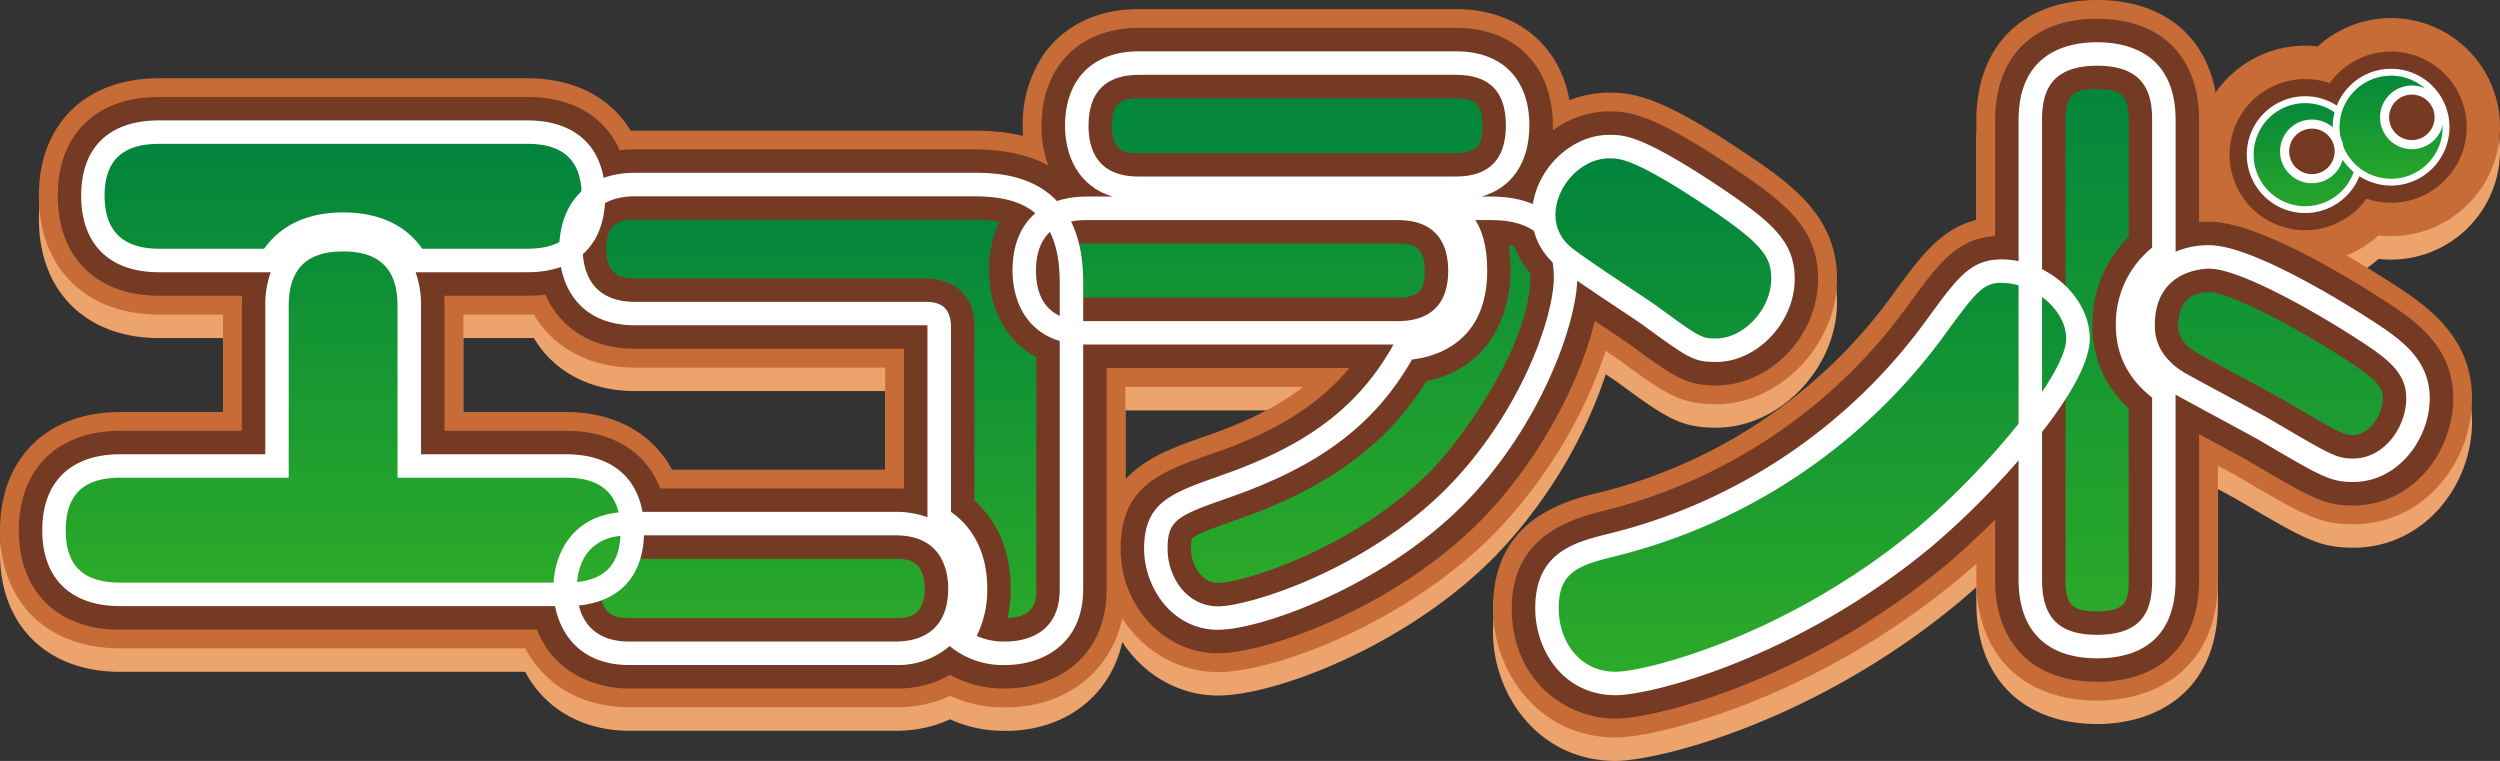 <svg xmlns="http://www.w3.org/2000/svg" xmlns:xlink="http://www.w3.org/1999/xlink" width="532.54" height="162.09" viewBox="0 0 532.54 162.09"><rect x="0" y="0" width="532.54" height="162.09" fill="#333333" stroke="none"/><defs><linearGradient id="a" x1="0.5" x2="0.5" y2="1" gradientUnits="objectBoundingBox"><stop offset="0" stop-color="#00833d"/><stop offset="1" stop-color="#2dab28"/></linearGradient><linearGradient id="b" y1="0" y2="1" xlink:href="#a"/><linearGradient id="c" y1="0" y2="1" xlink:href="#a"/><linearGradient id="e" y1="0" y2="1" xlink:href="#a"/><linearGradient id="k" x1="0.506" y1="-0.147" x2="0.506" y2="1.136" gradientUnits="objectBoundingBox"><stop offset="0" stop-color="#ffc600"/><stop offset="1" stop-color="#eb8a2f"/></linearGradient><linearGradient id="l" x1="0.506" y1="-0.148" x2="0.506" y2="1.136" xlink:href="#k"/><linearGradient id="m" x1="0.506" y1="-0.147" x2="0.506" y2="1.136" xlink:href="#a"/><linearGradient id="n" x1="0.506" y1="-0.148" x2="0.506" y2="1.136" xlink:href="#a"/></defs><path d="M190.81,116.54H134.63c-.82-12.27-11.51-12.28-14.03-12.28H87.18V70.15c0-11.88-8.01-14.09-14.09-14.09C61.49,56.06,59,63.79,59,70.15v34.11H25.59c-9.12,0-14.09,4.7-14.09,13.67,0,13.67,11.32,13.67,14.09,13.67h94.83c.42,6.25,4.05,12.55,13.63,12.55h56.76c10.63,0,13.67-7.6,13.67-13.81s-3.04-13.81-13.67-13.81Z" fill="#eca36c"/><path d="M190.81,155.66H134.05c-10.05,0-18.06-4.76-22.17-12.55H25.59C10.04,143.11,0,133.23,0,117.94S10.04,92.77,25.59,92.77H47.51V70.16c0-15.54,10.04-25.59,25.59-25.59S98.69,54.61,98.69,70.16V92.77h21.92c10.37,0,18.44,4.58,22.55,12.28h47.65c14.82,0,25.17,10.41,25.17,25.31s-10.35,25.31-25.17,25.31Zm-58.55-23.24a4.823,4.823,0,0,0,1.79.24h56.76a5.427,5.427,0,0,0,1.81-.23,5.061,5.061,0,0,0,.37-2.08,4.678,4.678,0,0,0-.4-2.08,4.962,4.962,0,0,0-1.78-.23H131.7l.19,2.8a3.857,3.857,0,0,0,.37,1.58ZM23.2,119.87a8.542,8.542,0,0,0,2.38.23h97.77l-.19-2.8a5.254,5.254,0,0,0-.21-1.29,7.642,7.642,0,0,0-2.35-.25H75.68V70.15a7.862,7.862,0,0,0-.26-2.3,7.756,7.756,0,0,0-2.32-.28,7.507,7.507,0,0,0-2.29.27,7.377,7.377,0,0,0-.3,2.32v45.61H25.59a8.363,8.363,0,0,0-2.39.28,7.347,7.347,0,0,0-.2,1.9,7.753,7.753,0,0,0,.2,1.94Z" fill="#eca36c"/><path d="M333,59.54c3.24,2.68,15.59,10.63,18.35,12.6,9.81,7.18,10.36,7.46,14.23,7.46,7.32,0,14.23-7.32,14.23-15.19,0-6.49-3.45-9.94-16.16-18.37-14.92-9.81-18.23-9.81-20.85-9.81-7.32,0-13.95,7.04-13.95,14.64a10.84,10.84,0,0,0,.17,1.94c-3.33-2.78-7.86-3.43-11.26-3.43h-9.39c2.49,1.8,5.94,4.42,5.94,13.26,0,3.73-.97,15.88-15.05,16.57-7.32,13.4-18.37,22.51-38.26,29.42-10.63,3.73-14.78,5.11-14.78,13.26,0,7.46,5.39,14.78,13.26,14.78s33.15-8.42,50.55-25.96c15.74-16.02,23.48-37.15,23.48-46.68a19.476,19.476,0,0,0-.49-4.47Z" fill="#eca36c"/><path d="M259.47,148.16c-13.65,0-24.76-11.79-24.76-26.28,0-16.23,11.28-20.19,22.2-24.01l.28-.1c16.5-5.73,25.75-12.7,31.97-24.08l3.09-5.66,6.44-.32c2.21-.11,4.12-.2,4.12-5.09a9.407,9.407,0,0,0-.41-3.36c-.18-.15-.56-.43-.76-.57L272.81,37.87H316.1l-2.13-9.06,8.37,6.94c4.72-6.58,12.29-11.02,20.46-11.02,6.22,0,12.13,1.81,27.17,11.7,10.99,7.29,21.34,14.15,21.34,27.98S379.29,91.1,365.58,91.1c-7.79,0-10.85-2.23-20.96-9.63-.49-.35-1.43-.98-2.57-1.75a93.213,93.213,0,0,1-3.94,10.01,103.937,103.937,0,0,1-19.89,29.03c-18.8,18.95-46.66,29.4-58.75,29.4Zm-1.75-26.04c.09,1.64,1.12,3.04,1.75,3.04,4.71-.06,27.14-7.2,42.38-22.56a79,79,0,0,0,12.22-16.3,25.914,25.914,0,0,1-7.73,3.42c-8.98,13.69-22.04,22.99-41.59,29.77l-.24.09c-2.48.87-5.22,1.83-6.8,2.55Zm82.63-71.43c1.69,1.4,8.44,5.89,12.07,8.31,2.53,1.69,4.54,3.02,5.61,3.79l.11.08c2.53,1.86,5.89,4.31,7.39,5.24h.04a4.532,4.532,0,0,0,2.73-3.69,3.23,3.23,0,0,0-.01-.35c-.86-1.33-4.56-4.16-11-8.44-10.86-7.14-13.83-7.84-14.14-7.9h-.36a3.82,3.82,0,0,0-2.44,2.95Z" fill="#eca36c"/><path d="M242.48,45.09h67.67c12.15,0,13.12-9.67,13.12-13.4,0-2.76-.41-13.26-13.12-13.26H242.62c-11.6,0-13.26,8.56-13.26,13.4C229.36,35.28,230.33,45.09,242.48,45.09Z" fill="#eca36c"/><path d="M310.15,56.59H242.48c-14.73,0-24.62-9.95-24.62-24.76a26.472,26.472,0,0,1,4.27-14.97c2.52-3.71,8.53-9.92,20.49-9.92h67.53c14.73,0,24.62,9.95,24.62,24.76a27,27,0,0,1-3.69,14.09c-2.46,4.04-8.46,10.81-20.93,10.81ZM241.06,33.47a6.681,6.681,0,0,0,1.41.12h67.67a6.874,6.874,0,0,0,1.42-.12,6.7,6.7,0,0,0,.2-1.78,6.4,6.4,0,0,0-.17-1.64,7.152,7.152,0,0,0-1.45-.12H242.61a6.913,6.913,0,0,0-1.56.14,6.961,6.961,0,0,0-.2,1.76,5.98,5.98,0,0,0,.21,1.64Z" fill="#eca36c"/><path d="M310.98,62.63c0-2.9-.55-13.26-13.26-13.26H231.43a15.5,15.5,0,0,0-7.05,1.47c-4.2-5.56-11.12-6.53-17.14-6.53H135.29a14.191,14.191,0,0,0-8.89,2.61v-.1c0-13.67-11.6-13.67-14.09-13.67H33.87c-11.6,0-14.09,7.46-14.09,13.53,0,13.81,11.46,13.81,14.09,13.81H57.62c3.87-6.49,10.5-7.73,15.47-7.73,6.08,0,12.02,1.8,15.47,7.73h23.75c3.99,0,7.06-.91,9.3-2.53v.02c0,6.21,2.9,13.81,13.67,13.81h61.46c2.35,0,3.31.14,3.31,2.9v40.74c2.62,1.38,7.73,5.52,7.73,14.92a18.779,18.779,0,0,1-3.18,10.91,15.417,15.417,0,0,0,9.53,2.9c6.63,0,14.09-3.31,14.09-13.67V75.65a19.063,19.063,0,0,0,3.05.24h66.57c12.02,0,13.12-9.67,13.12-13.26Z" fill="#eca36c"/><path d="M214.15,155.66a26.666,26.666,0,0,1-16.62-5.34l-8.69-6.8,6.44-8.96a7.1,7.1,0,0,0,1.02-4.2c0-3.62-1.34-4.59-1.61-4.75l-6.14-3.23.02-6.93V83.31H135.3c-9.73,0-17.39-4.25-21.6-11.33-.45.02-.91.03-1.37.03H81.96l-3.33-5.72c-.38-.65-1.17-2.01-5.53-2.01s-5.18,1.43-5.59,2.12l-3.34,5.61H33.88c-15.54,0-25.59-9.94-25.59-25.31S18.33,21.67,33.88,21.67h78.44c10.05,0,17.8,4.13,22.02,11.18.31,0,.63-.01.95-.01h71.95c3.47,0,12.47,0,20.24,5.3a31.585,31.585,0,0,1,3.94-.24h66.29c14.81,0,24.76,9.95,24.76,24.76,0,12.32-7.61,24.76-24.62,24.76H239.73v43.1c0,14.82-10.52,25.17-25.59,25.17Zm-2.59-45.74a26.494,26.494,0,0,1,5.17,7.64V62.13l2.07.34-3.6-4.69c-.98-1.3-3.66-1.96-7.96-1.96H135.29a4.735,4.735,0,0,0-1.95.27l-.22.17v1.86a5.3,5.3,0,0,0,.33,1.96,6,6,0,0,0,1.84.22h61.46c10.92,0,14.81,7.44,14.81,14.4v35.23Zm13.28-46.48,5.25.86a7.159,7.159,0,0,0,1.2.09h66.57a6.491,6.491,0,0,0,1.4-.12,5.842,5.842,0,0,0,.22-1.64,5.738,5.738,0,0,0-.19-1.62,6.952,6.952,0,0,0-1.57-.14H231.43a4.868,4.868,0,0,0-1.87.24l-4.72,2.33ZM94.05,48.98h18.27a6.714,6.714,0,0,0,2.58-.36V46.59a6.032,6.032,0,0,0-.2-1.68,7.267,7.267,0,0,0-2.38-.27H88a25.853,25.853,0,0,1,6.05,4.35Zm-62.53-.25a7.551,7.551,0,0,0,2.36.25H52.19a26.417,26.417,0,0,1,6.06-4.35H33.88a8.108,8.108,0,0,0-2.39.27,6.7,6.7,0,0,0-.19,1.76,7.184,7.184,0,0,0,.23,2.06ZM137.9,47.39v0Zm-22.97-1.1v0Z" fill="#eca36c"/><path d="M503.21,74.92c-8.84-5.66-25.27-15.19-32.59-15.19-11.6,0-14.09,9.94-14.09,14.5,0,1.8,0,7.87,7.73,12.43,2.49,1.38,15.05,8.15,17.82,9.67,13.4,7.87,14.92,8.84,19.2,8.84,8.01,0,13.81-7.87,13.81-15.33,0-7.04-5.25-10.63-11.88-14.92Z" fill="#eca36c"/><path d="M501.28,116.66c-7.29,0-10.48-1.88-23.92-9.77l-.96-.57c-1.33-.73-4.45-2.42-7.72-4.18-4.19-2.27-8.63-4.67-10-5.43l-.25-.14c-5-2.95-13.4-9.77-13.4-22.34a28.325,28.325,0,0,1,4.67-15.41c4.63-6.83,12.06-10.59,20.91-10.59,8.13,0,21.18,5.72,38.8,17.01l.03.02c6.83,4.41,17.14,11.07,17.14,24.58s-10.17,26.83-25.31,26.83Zm-.44-23.01h.44c.73,0,2.31-1.92,2.31-3.83a1.853,1.853,0,0,0-.01-.23c-.54-1.11-4.61-3.74-6.59-5.02-13.73-8.8-23.7-13.09-26.46-13.36-1.08,0-2.49.08-2.49,3,0,.6,0,1.28,1.96,2.46,1.49.82,5.67,3.08,9.63,5.23,3.45,1.87,6.74,3.65,8,4.34l1.39.81c5.84,3.44,10.48,6.16,11.82,6.59Z" fill="#eca36c"/><path d="M453.22,74.37c0-5.8,2.49-11.88,7.73-15.33V30.59c0-3.18,0-14.09-14.22-14.09S432.5,27.41,432.5,30.59V64a16.45,16.45,0,0,0-6.16-1.25c-5.39,0-7.6,3.18-13.95,11.88a120.662,120.662,0,0,1-68.78,46.4c-7.32,1.8-14.09,3.45-14.09,13.53,0,7.87,5.11,16.02,14.64,16.02,5.8,0,36.74-6.91,66.02-31.35A173.681,173.681,0,0,0,432.5,96.11V128.5c0,6.35,2.07,14.22,14.23,14.22,14.22,0,14.22-10.77,14.22-14.22V88.45c-7.18-5.11-7.73-11.05-7.73-14.09Z" fill="#eca36c"/><path d="M344.17,162.09c-16.36,0-26.14-13.99-26.14-27.52,0-19.1,15.43-22.88,22.84-24.7a109.553,109.553,0,0,0,62.24-42.02l.37-.51c5.62-7.69,9.95-13.63,17.52-15.48V30.59C421,14.81,430.86,5,446.73,5s25.72,9.8,25.72,25.59V65.24l-5.18,3.41c-1.88,1.24-2.55,3.77-2.55,5.72,0,1.12,0,2.65,2.9,4.72l4.83,3.44v45.98c0,18.97-13.29,25.72-25.72,25.72-15.87,0-25.73-9.86-25.73-25.72v-3.45q-1.725,1.545-3.39,2.96c-31.15,26-64.73,34.07-73.44,34.07Zm-3.1-28.35c-.02.2-.04.48-.04.83,0,.46.09,4.52,3.14,4.52,3.9-.17,31.69-6.17,58.64-28.68a160.07,160.07,0,0,0,20.66-21.42l9.71-12.3-5.02-2.04a6.025,6.025,0,0,0-1.08-.33c-1.18,1.3-3.21,4.07-5.03,6.57l-.37.51a132.539,132.539,0,0,1-75.34,50.79,39.936,39.936,0,0,0-5.27,1.53Zm103.19-2.77a8.838,8.838,0,0,0,2.47.27,8.963,8.963,0,0,0,2.55-.29,11.991,11.991,0,0,0,.18-2.44V93.67a28.16,28.16,0,0,1-5.45-8.08v42.92a8.952,8.952,0,0,0,.26,2.46ZM444.18,28.3a10.858,10.858,0,0,0-.18,2.29V62.51a29.051,29.051,0,0,1,5.45-8.66V30.59a10.858,10.858,0,0,0-.18-2.29,8.416,8.416,0,0,0-2.54-.29,8.718,8.718,0,0,0-2.54.29Z" fill="#eca36c"/><path d="M509.34,20.38a11.706,11.706,0,0,0-11.19,8.27,11.7,11.7,0,1,0,4.09,12.74,11.706,11.706,0,1,0,7.1-21.01Z" fill="#eca36c"/><path d="M491.04,61.15a23.21,23.21,0,0,1,0-46.42,23.629,23.629,0,0,1,2.67.15A23.223,23.223,0,1,1,509.33,55.3a23.629,23.629,0,0,1-2.67-.15,23.137,23.137,0,0,1-15.62,6Zm0-23.41a.211.211,0,0,0-.21.21.205.205,0,0,0,.21.21.219.219,0,0,0,.2-.14l.04-.13-.13-.1c-.06-.05-.09-.05-.11-.05Zm18.06-5.58.13.1c.06.05.09.05.11.05a.211.211,0,0,0,.21-.21.205.205,0,0,0-.21-.21.219.219,0,0,0-.2.14l-.04.13Z" fill="#eca36c"/><path d="M190.81,111.54H134.63c-.82-12.27-11.51-12.28-14.03-12.28H87.18V65.15c0-11.88-8.01-14.09-14.09-14.09C61.49,51.06,59,58.79,59,65.15V99.26H25.59c-9.12,0-14.09,4.7-14.09,13.67,0,13.67,11.32,13.67,14.09,13.67h94.83c.42,6.25,4.05,12.55,13.63,12.55h56.76c10.63,0,13.67-7.6,13.67-13.81s-3.04-13.81-13.67-13.81Z" fill="#c76c36"/><path d="M190.81,150.66H134.05c-10.05,0-18.06-4.76-22.17-12.55H25.59C10.05,138.11,0,128.23,0,112.94S10.04,87.77,25.59,87.77H47.51V65.16c0-15.54,10.04-25.59,25.59-25.59S98.69,49.61,98.69,65.16V87.77h21.92c10.37,0,18.44,4.58,22.55,12.28h47.65c14.82,0,25.17,10.41,25.17,25.31s-10.35,25.31-25.17,25.31Zm-58.55-23.24a4.824,4.824,0,0,0,1.79.24h56.76a5.427,5.427,0,0,0,1.81-.23,5.061,5.061,0,0,0,.37-2.08,4.678,4.678,0,0,0-.4-2.08,4.962,4.962,0,0,0-1.78-.23H131.7l.19,2.8a3.857,3.857,0,0,0,.37,1.58ZM23.2,114.88a8.542,8.542,0,0,0,2.38.23h97.77l-.19-2.8a5.254,5.254,0,0,0-.21-1.29,7.642,7.642,0,0,0-2.35-.25H75.68V65.16a7.862,7.862,0,0,0-.26-2.3,7.756,7.756,0,0,0-2.32-.28,7.507,7.507,0,0,0-2.29.27,7.377,7.377,0,0,0-.3,2.32v45.61H25.59a8.363,8.363,0,0,0-2.39.28,7.347,7.347,0,0,0-.2,1.9,7.753,7.753,0,0,0,.2,1.94Z" fill="#c76c36"/><path d="M333,54.54c3.24,2.68,15.59,10.63,18.35,12.6,9.81,7.18,10.36,7.46,14.23,7.46,7.32,0,14.23-7.32,14.23-15.19,0-6.49-3.45-9.94-16.16-18.37-14.92-9.81-18.23-9.81-20.85-9.81-7.32,0-13.95,7.04-13.95,14.64a10.84,10.84,0,0,0,.17,1.94c-3.33-2.78-7.86-3.43-11.26-3.43h-9.39c2.49,1.8,5.94,4.42,5.94,13.26,0,3.73-.97,15.88-15.05,16.57-7.32,13.4-18.37,22.51-38.26,29.42-10.63,3.73-14.78,5.11-14.78,13.26,0,7.46,5.39,14.78,13.26,14.78s33.15-8.42,50.55-25.96c15.74-16.02,23.48-37.15,23.48-46.68a19.476,19.476,0,0,0-.49-4.47Z" fill="#c76c36"/><path d="M259.47,143.16c-13.65,0-24.76-11.79-24.76-26.28,0-16.23,11.28-20.19,22.2-24.01l.28-.1c16.5-5.73,25.75-12.7,31.97-24.08l3.09-5.66,6.44-.32c2.21-.11,4.12-.2,4.12-5.09a9.407,9.407,0,0,0-.41-3.36c-.18-.15-.56-.43-.76-.57L272.81,32.87h43.28l-2.14-9.07,8.39,6.95c4.72-6.58,12.29-11.02,20.46-11.02,6.22,0,12.13,1.81,27.17,11.7,10.99,7.29,21.34,14.15,21.34,27.98S379.29,86.1,365.58,86.1c-7.79,0-10.85-2.23-20.96-9.63-.49-.35-1.43-.98-2.57-1.75a93.213,93.213,0,0,1-3.94,10.01,103.938,103.938,0,0,1-19.89,29.03c-18.8,18.95-46.66,29.4-58.75,29.4Zm-1.75-26.04c.09,1.64,1.12,3.04,1.75,3.04,4.71-.06,27.14-7.2,42.38-22.56a79,79,0,0,0,12.22-16.3,25.914,25.914,0,0,1-7.73,3.42c-8.98,13.69-22.04,22.99-41.59,29.77l-.24.09c-2.48.87-5.22,1.83-6.8,2.55Zm82.63-71.43c1.69,1.4,8.44,5.89,12.06,8.3,2.54,1.69,4.54,3.02,5.62,3.79l.11.08c2.53,1.86,5.89,4.31,7.39,5.24h.04a4.532,4.532,0,0,0,2.73-3.69,3.23,3.23,0,0,0-.01-.35c-.86-1.33-4.56-4.16-11-8.44-10.86-7.14-13.83-7.84-14.14-7.9h-.36a3.82,3.82,0,0,0-2.44,2.95Z" fill="#c76c36"/><path d="M242.48,40.09h67.67c12.15,0,13.12-9.67,13.12-13.4,0-2.76-.41-13.26-13.12-13.26H242.62c-11.6,0-13.26,8.56-13.26,13.4C229.36,30.28,230.33,40.09,242.48,40.09Z" fill="#c76c36"/><path d="M310.15,51.59H242.48c-14.73,0-24.62-9.95-24.62-24.76a26.472,26.472,0,0,1,4.27-14.97c2.52-3.71,8.53-9.92,20.49-9.92h67.53c14.73,0,24.62,9.95,24.62,24.76a27,27,0,0,1-3.69,14.09c-2.46,4.04-8.46,10.81-20.93,10.81ZM241.06,28.47a6.681,6.681,0,0,0,1.41.12h67.67a6.873,6.873,0,0,0,1.42-.12,6.7,6.7,0,0,0,.2-1.78,6.4,6.4,0,0,0-.17-1.64,7.152,7.152,0,0,0-1.45-.12H242.61a6.913,6.913,0,0,0-1.56.14,6.961,6.961,0,0,0-.2,1.76,5.98,5.98,0,0,0,.21,1.64Z" fill="#c76c36"/><path d="M310.98,57.63c0-2.9-.55-13.26-13.26-13.26H231.43a15.5,15.5,0,0,0-7.05,1.47c-4.2-5.56-11.12-6.53-17.14-6.53H135.29a14.191,14.191,0,0,0-8.89,2.61v-.1c0-13.67-11.6-13.67-14.09-13.67H33.87c-11.6,0-14.09,7.46-14.09,13.53,0,13.81,11.46,13.81,14.09,13.81H57.62c3.87-6.49,10.5-7.73,15.47-7.73,6.08,0,12.02,1.8,15.47,7.73h23.75c3.99,0,7.06-.91,9.3-2.53v.02c0,6.21,2.9,13.81,13.67,13.81h61.46c2.35,0,3.31.14,3.31,2.9v40.74c2.62,1.38,7.73,5.52,7.73,14.92a18.779,18.779,0,0,1-3.18,10.91,15.417,15.417,0,0,0,9.53,2.9c6.63,0,14.09-3.31,14.09-13.67V70.65a19.063,19.063,0,0,0,3.05.24h66.57c12.02,0,13.12-9.67,13.12-13.26Z" fill="#c76c36"/><path d="M214.15,150.66a26.666,26.666,0,0,1-16.62-5.34l-8.69-6.8,6.44-8.96a7.115,7.115,0,0,0,1.01-4.2c0-3.62-1.34-4.59-1.61-4.75l-6.14-3.23.02-6.93V78.31H135.29c-9.73,0-17.39-4.25-21.6-11.33-.45.02-.91.03-1.37.03H81.95l-3.33-5.72c-.38-.65-1.17-2.01-5.53-2.01s-5.18,1.43-5.59,2.12l-3.34,5.61H33.87c-15.54,0-25.59-9.94-25.59-25.31S18.32,16.67,33.87,16.67h78.45c10.05,0,17.8,4.13,22.02,11.18.31,0,.63-.01.95-.01h71.95c3.47,0,12.47,0,20.24,5.3a31.585,31.585,0,0,1,3.94-.24h66.29c14.81,0,24.76,9.95,24.76,24.76,0,12.32-7.61,24.76-24.62,24.76H239.73v43.1c0,14.82-10.52,25.17-25.59,25.17Zm-2.59-45.74a26.494,26.494,0,0,1,5.17,7.64V57.13l2.08.34-3.61-4.69c-.98-1.3-3.66-1.96-7.96-1.96H135.29a4.735,4.735,0,0,0-1.95.27l-.22.17v1.86a5.3,5.3,0,0,0,.33,1.96,6,6,0,0,0,1.84.22h61.46c10.92,0,14.81,7.44,14.81,14.4v35.23Zm13.27-46.48,5.26.86a7.244,7.244,0,0,0,1.2.09h66.57a6.492,6.492,0,0,0,1.4-.12,5.842,5.842,0,0,0,.22-1.64,5.738,5.738,0,0,0-.19-1.62,6.952,6.952,0,0,0-1.57-.14H231.43a4.868,4.868,0,0,0-1.87.24l-4.72,2.33ZM94.04,43.98h18.27a6.819,6.819,0,0,0,2.56-.35l.03-1.98a6.263,6.263,0,0,0-.21-1.74,7.267,7.267,0,0,0-2.38-.27H87.99a25.853,25.853,0,0,1,6.05,4.35Zm-62.53-.25a7.551,7.551,0,0,0,2.36.25H52.18a26.417,26.417,0,0,1,6.06-4.35H33.86a8.108,8.108,0,0,0-2.39.27,6.7,6.7,0,0,0-.19,1.76,7.184,7.184,0,0,0,.23,2.06Zm106.38-1.37v0Zm-22.98-1.02v0Zm-.29-1.62Z" fill="#c76c36"/><path d="M503.21,69.92c-8.84-5.66-25.27-15.19-32.59-15.19-11.6,0-14.09,9.94-14.09,14.5,0,1.8,0,7.87,7.73,12.43,2.49,1.38,15.05,8.15,17.82,9.67,13.4,7.87,14.92,8.84,19.2,8.84,8.01,0,13.81-7.87,13.81-15.33,0-7.04-5.25-10.63-11.88-14.92Z" fill="#c76c36"/><path d="M501.28,111.66c-7.29,0-10.48-1.88-23.92-9.77l-.96-.56c-1.33-.73-4.45-2.42-7.72-4.18-4.19-2.27-8.63-4.67-10-5.43l-.25-.14c-5-2.95-13.4-9.77-13.4-22.34a28.325,28.325,0,0,1,4.67-15.41c4.63-6.83,12.06-10.59,20.91-10.59,8.13,0,21.18,5.72,38.8,17.01l.03.02c6.83,4.41,17.14,11.07,17.14,24.58s-10.17,26.83-25.31,26.83Zm-.44-23.01h.44c.73,0,2.31-1.92,2.31-3.83a1.853,1.853,0,0,0-.01-.23c-.54-1.11-4.61-3.74-6.59-5.02-13.73-8.8-23.7-13.09-26.46-13.36-1.08,0-2.49.08-2.49,3,0,.6,0,1.28,1.96,2.46,1.49.82,5.67,3.08,9.63,5.23,3.45,1.87,6.74,3.65,8,4.34l1.39.81c5.84,3.44,10.48,6.16,11.82,6.59Z" fill="#c76c36"/><path d="M453.22,69.37c0-5.8,2.49-11.88,7.73-15.33V25.59c0-3.18,0-14.09-14.22-14.09S432.5,22.41,432.5,25.59V59a16.45,16.45,0,0,0-6.16-1.25c-5.39,0-7.6,3.18-13.95,11.88a120.662,120.662,0,0,1-68.78,46.4c-7.32,1.8-14.09,3.45-14.09,13.53,0,7.87,5.11,16.02,14.64,16.02,5.8,0,36.74-6.91,66.02-31.35A173.681,173.681,0,0,0,432.5,91.11V123.5c0,6.35,2.07,14.22,14.23,14.22,14.22,0,14.22-10.77,14.22-14.22V83.45c-7.18-5.11-7.73-11.05-7.73-14.09Z" fill="#c76c36"/><path d="M344.17,157.09c-16.36,0-26.14-13.99-26.14-27.52,0-19.1,15.43-22.88,22.84-24.7a109.553,109.553,0,0,0,62.24-42.02l.37-.51c5.62-7.69,9.95-13.63,17.52-15.48V25.59C421,9.81,430.86,0,446.73,0s25.72,9.8,25.72,25.59V60.24l-5.18,3.41c-1.88,1.24-2.55,3.77-2.55,5.72,0,1.12,0,2.65,2.9,4.72l4.83,3.44v45.98c0,18.97-13.29,25.72-25.72,25.72-15.87,0-25.73-9.86-25.73-25.72v-3.45q-1.725,1.545-3.39,2.96c-31.15,26-64.73,34.07-73.44,34.07Zm-3.1-28.35c-.02.2-.04.48-.04.83,0,.46.09,4.52,3.14,4.52,3.9-.17,31.69-6.17,58.64-28.68a160.07,160.07,0,0,0,20.66-21.42l9.71-12.3-5.02-2.04a5.257,5.257,0,0,0-1.08-.32c-1.18,1.3-3.21,4.07-5.03,6.57l-.37.51a132.6,132.6,0,0,1-75.34,50.8,39.936,39.936,0,0,0-5.27,1.53Zm103.19-2.77a8.839,8.839,0,0,0,2.47.27,8.963,8.963,0,0,0,2.55-.29,11.991,11.991,0,0,0,.18-2.44V88.67a28.16,28.16,0,0,1-5.45-8.08v42.92a8.952,8.952,0,0,0,.26,2.46ZM444.18,23.3a10.858,10.858,0,0,0-.18,2.29V57.51a29.051,29.051,0,0,1,5.45-8.66V25.59a10.858,10.858,0,0,0-.18-2.29,8.416,8.416,0,0,0-2.54-.29,8.718,8.718,0,0,0-2.54.29Z" fill="#c76c36"/><path d="M509.34,15.38a11.706,11.706,0,0,0-11.19,8.27,11.7,11.7,0,1,0,4.09,12.74,11.706,11.706,0,1,0,7.1-21.01Z" fill="#c76c36"/><path d="M491.04,56.15a23.21,23.21,0,0,1,0-46.42,23.629,23.629,0,0,1,2.67.15A23.223,23.223,0,1,1,509.33,50.3a23.629,23.629,0,0,1-2.67-.15,23.137,23.137,0,0,1-15.62,6Zm0-23.41a.211.211,0,0,0-.21.21.205.205,0,0,0,.21.21.219.219,0,0,0,.2-.14l.04-.13-.13-.1c-.06-.05-.08-.05-.11-.05Zm18.05-5.58.13.1c.06.05.09.05.11.05a.211.211,0,0,0,.21-.21.205.205,0,0,0-.21-.21.219.219,0,0,0-.2.14l-.04.13Z" fill="#c76c36"/><path d="M59.01,65.15c0-6.35,2.49-14.09,14.09-14.09,6.08,0,14.09,2.21,14.09,14.09V99.26h33.42c2.62,0,14.09,0,14.09,13.81,0,8.01-4,13.53-14.09,13.53H25.59c-2.76,0-14.09,0-14.09-13.67,0-8.98,4.97-13.67,14.09-13.67H59.01ZM33.87,55.48c-2.62,0-14.09,0-14.09-13.81,0-6.08,2.49-13.53,14.09-13.53h78.45c2.49,0,14.09,0,14.09,13.67,0,8.29-4.28,13.67-14.09,13.67H88.57c-3.45-5.94-9.39-7.73-15.47-7.73-4.97,0-11.6,1.24-15.47,7.73H33.88Z" fill="url(#a)"/><path d="M120.6,134.11H25.59a24.273,24.273,0,0,1-11.63-2.6c-3.72-2-9.95-7.07-9.95-18.57,0-13.06,8.27-21.17,21.59-21.17H51.52V65.16c0-.74.03-1.46.08-2.17H33.89c-13.32,0-21.59-8.17-21.59-21.31s8.27-21.03,21.59-21.03h78.43c13.32,0,21.59,8.11,21.59,21.17s-8.27,21.17-21.59,21.17H94.61c.05.71.08,1.43.08,2.17V91.77h25.92c13.32,0,21.59,8.17,21.59,21.31s-8.27,21.03-21.59,21.03ZM25.59,106.76c-5.6,0-6.59,1.99-6.59,6.17,0,4.79,1.48,6.17,6.59,6.17H120.6c4.55,0,6.59-.87,6.59-6.03,0-4.84-1.54-6.31-6.59-6.31H79.68V65.15c0-5.05-1.54-6.59-6.59-6.59-4.46,0-6.59.99-6.59,6.59v41.61ZM92.35,47.98h19.97c4.46,0,6.59-.92,6.59-6.17,0-4.09-1.02-6.17-6.59-6.17H33.87c-5.05,0-6.59,1.41-6.59,6.03s1.54,6.31,6.59,6.31h20c3.65-4.06,9.6-7.73,19.22-7.73S88.73,43.92,92.35,47.98Z" fill="#753a23"/><path d="M190.81,111.54c10.63,0,13.67,7.73,13.67,13.81s-3.04,13.81-13.67,13.81H134.05c-10.22,0-13.67-7.18-13.67-13.81,0-5.39,2.49-13.81,13.67-13.81h56.76Zm9.25-41.85c0-2.76-.97-2.9-3.31-2.9H135.29c-10.77,0-13.67-7.6-13.67-13.81s2.9-13.67,13.67-13.67h71.95c9.39,0,20.99,2.35,20.99,20.85v65.33c0,10.36-7.46,13.67-14.09,13.67a15.417,15.417,0,0,1-9.53-2.9,18.779,18.779,0,0,0,3.18-10.91c0-9.39-5.11-13.53-7.73-14.92V69.69Z" fill="url(#b)"/><path d="M214.15,146.66a23.671,23.671,0,0,1-11.78-2.91,22.3,22.3,0,0,1-11.56,2.91H134.05c-10.54,0-21.17-6.59-21.17-21.31,0-10.61,6.55-21.31,21.17-21.31h56.76c.58,0,1.17.02,1.75.06V74.29H135.29c-14.63,0-21.17-10.7-21.17-21.31s6.55-21.17,21.17-21.17h71.95c23.55,0,28.49,15.42,28.49,28.35v65.33c0,14.63-10.84,21.17-21.59,21.17Zm-80.1-27.62c-2,0-6.17,0-6.17,6.31s4.17,6.31,6.17,6.31h56.76c2.16,0,6.17,0,6.17-6.31s-4.17-6.31-6.17-6.31H134.05Zm73.52-12.42c3.54,3.17,7.73,8.98,7.73,18.73a29.366,29.366,0,0,1-.66,6.3c6.1-.2,6.1-4.21,6.1-6.16V60.17c0-11.29-4.54-13.35-13.49-13.35H135.3c-2.99,0-6.17.48-6.17,6.17s3.19,6.31,6.17,6.31h61.46c3.25,0,10.81,1.01,10.81,10.4v36.93Z" fill="#753a23"/><path d="M297.72,44.37c12.71,0,13.26,10.36,13.26,13.26,0,3.59-1.1,13.26-13.12,13.26H231.29c-12.29,0-13.12-10.08-13.12-13.26,0-2.9.55-13.26,13.26-13.26h66.29Zm12.43-30.94c12.71,0,13.12,10.5,13.12,13.26,0,3.73-.97,13.4-13.12,13.4H242.48c-12.15,0-13.12-9.81-13.12-13.26,0-4.83,1.66-13.4,13.26-13.4h67.53Zm7.6,30.94c6.08,0,15.74,2.07,15.74,14.64,0,9.53-7.73,30.66-23.48,46.68-17.4,17.54-42.81,25.96-50.55,25.96s-13.26-7.32-13.26-14.78c0-8.15,4.14-9.53,14.78-13.26,19.89-6.91,30.94-16.02,38.26-29.42,14.09-.69,15.05-12.84,15.05-16.57,0-8.84-3.45-11.46-5.94-13.26h9.39Z" fill="url(#c)"/><path d="M259.47,139.16c-11.45,0-20.76-9.99-20.76-22.28,0-13.4,8.61-16.42,19.52-20.24l.28-.1c13.29-4.61,22.39-10.26,28.92-18.15H231.3c-15.22,0-20.62-11.18-20.62-20.76,0-10.09,5.21-17.32,13.75-19.81a22.989,22.989,0,0,1-2.56-10.99c0-12.69,8.15-20.9,20.76-20.9h67.53c12.53,0,20.62,8.15,20.62,20.76a22.745,22.745,0,0,1-3.01,11.84C336.12,41.63,341,48.9,341,59.01c0,12.71-9.59,35.61-25.63,51.94-18.64,18.79-45.88,28.21-55.9,28.21Zm44.38-57.97c-8.5,13.64-21.13,22.83-40.4,29.52l-.26.09c-3.83,1.34-8.59,3.01-9.23,3.94a5.148,5.148,0,0,0-.26,2.14c0,3.51,2.31,7.28,5.76,7.28,5.22,0,28.75-7.14,45.22-23.75,7.41-7.54,21.3-27.46,21.3-41.4,0-4.74-2.18-6.33-4.61-6.87a33.774,33.774,0,0,1,.42,5.49c0,9.63-4.8,20.96-17.95,23.56ZM231.43,51.88c-3.73,0-5.76.92-5.76,5.76,0,3.03.43,5.76,5.62,5.76h66.57c5.62,0,5.62-3.33,5.62-5.76,0-4.84-2.02-5.76-5.76-5.76H231.43Zm11.19-30.94c-4.87,0-5.76,1.99-5.76,5.9,0,5.32,2.66,5.76,5.62,5.76h67.67c5.21,0,5.62-2.56,5.62-5.9,0-3.82-.87-5.76-5.62-5.76H242.62Z" fill="#753a23"/><path d="M363.64,41.04c12.71,8.42,16.16,11.88,16.16,18.37,0,7.87-6.91,15.19-14.23,15.19-3.87,0-4.42-.28-14.23-7.46-2.9-2.07-16.43-10.77-18.78-12.98a11.136,11.136,0,0,1-3.73-8.29c0-7.6,6.63-14.64,13.95-14.64,2.62,0,5.94,0,20.85,9.81Zm79,31.07c0,9.39-19.06,30.8-32.46,42.12-29.28,24.45-60.21,31.35-66.02,31.35-9.53,0-14.64-8.15-14.64-16.02,0-10.08,6.77-11.74,14.09-13.53a120.71,120.71,0,0,0,68.78-46.4c6.35-8.7,8.56-11.88,13.95-11.88,8.29,0,16.3,6.91,16.3,14.36Z" fill="url(#a)"/><path d="M344.17,153.09c-10.73,0-22.14-8.24-22.14-23.52s12.39-19,19.79-20.82A113.524,113.524,0,0,0,406.33,65.2l.37-.51c6.58-9.01,10.54-14.45,19.63-14.45,12.45,0,23.8,10.42,23.8,21.86,0,14.83-26,40.15-35.11,47.85-30.28,25.28-62.53,33.12-70.86,33.12Zm82.17-87.84c-1.19,0-2.03.76-7.52,8.29l-.37.51a128.561,128.561,0,0,1-73.06,49.27c-8.36,2.05-8.36,2.69-8.36,6.25,0,2.95,1.49,8.52,7.14,8.52,3.22,0,32.85-5.93,61.21-29.61a167.282,167.282,0,0,0,20.08-20.56c9.35-11.49,9.68-15.7,9.69-15.81,0-2.93-4.35-6.86-8.8-6.86ZM365.57,82.1c-6.49,0-8.83-1.71-18.66-8.91-.75-.54-2.83-1.92-5.03-3.38-8.58-5.71-12.7-8.53-14.46-10.19a18.681,18.681,0,0,1-6.09-13.75c0-11.79,10.02-22.14,21.45-22.14,4.64,0,9.42.81,24.97,11.04l.02.02c12.1,8.02,19.51,13.5,19.51,24.62,0,12.09-10.15,22.69-21.73,22.69ZM342.78,38.73c-3.13,0-6.45,3.67-6.45,7.14a3.748,3.748,0,0,0,1.41,2.87c1.31,1.17,8.83,6.18,12.45,8.58,2.51,1.67,4.49,2.98,5.51,3.72,3.69,2.7,7.79,5.71,8.81,6.04.07,0,.45.02,1.06.02,2.94,0,6.73-3.73,6.73-7.69,0-2.32-.59-4.02-12.79-12.11C346.48,38.73,343.89,38.73,342.78,38.73Z" fill="#753a23"/><path d="M460.95,123.5c0,3.45,0,14.22-14.22,14.22-12.15,0-14.23-7.87-14.23-14.22V25.59c0-3.18,0-14.09,14.23-14.09s14.22,10.91,14.22,14.09V54.04c-5.25,3.45-7.73,9.53-7.73,15.33,0,3.04.55,8.98,7.73,14.09v40.05Zm42.26-53.59c6.63,4.28,11.88,7.87,11.88,14.92,0,7.46-5.8,15.33-13.81,15.33-4.28,0-5.8-.97-19.2-8.84-2.76-1.52-15.33-8.29-17.82-9.67-7.73-4.56-7.73-10.63-7.73-12.43,0-4.56,2.49-14.5,14.09-14.5,7.32,0,23.75,9.53,32.59,15.19Z" fill="url(#e)"/><path d="M446.72,145.23c-13.6,0-21.73-8.12-21.73-21.72V25.59C424.99,12.07,433.11,4,446.72,4s21.72,8.07,21.72,21.59V47.32c.7-.06,1.43-.09,2.17-.09,9.64,0,27.09,10.26,36.64,16.38h.02c6.82,4.42,15.31,9.9,15.31,21.23s-8.56,22.83-21.31,22.83c-6.2,0-8.9-1.59-21.89-9.22l-1.01-.6c-1.3-.72-4.47-2.43-7.79-4.22-.71-.38-1.43-.77-2.13-1.15v31.04c0,13.6-8.12,21.72-21.72,21.72Zm0-126.23c-4.57,0-6.73.65-6.73,6.59V123.5c0,5.34,1.38,6.72,6.73,6.72,6.09,0,6.72-2.05,6.72-6.72V86.98a23.556,23.556,0,0,1-7.73-17.62,26.082,26.082,0,0,1,7.73-18.89V25.59c0-5.94-2.15-6.59-6.72-6.59Zm21.27,56.15c1.44.8,5.7,3.1,9.72,5.28,3.44,1.86,6.72,3.63,7.97,4.32l1.29.76c11.83,6.96,12.35,7.15,14.29,7.15,3.5,0,6.31-4.28,6.31-7.83,0-2.57-1.58-4.18-8.44-8.61-14.19-9.09-25.29-14-28.53-14-5.73,0-6.59,4.39-6.59,7,0,1.25,0,3.56,3.97,5.92Z" fill="#753a23"/><path d="M59.01,65.15c0-6.35,2.49-14.09,14.09-14.09,6.08,0,14.09,2.21,14.09,14.09V99.26h33.42c2.62,0,14.09,0,14.09,13.81,0,8.01-4,13.53-14.09,13.53H25.59c-2.76,0-14.09,0-14.09-13.67,0-8.98,4.97-13.67,14.09-13.67H59.01ZM33.87,55.48c-2.62,0-14.09,0-14.09-13.81,0-6.08,2.49-13.53,14.09-13.53h78.45c2.49,0,14.09,0,14.09,13.67,0,8.29-4.28,13.67-14.09,13.67H88.57c-3.45-5.94-9.39-7.73-15.47-7.73-4.97,0-11.6,1.24-15.47,7.73H33.88Z" fill="url(#a)"/><path d="M120.6,129.11H25.59C15.05,129.11,9,123.22,9,112.94s6.05-16.17,16.59-16.17H56.51V65.16a20.618,20.618,0,0,1,1.16-7.17H33.88c-10.54,0-16.59-5.94-16.59-16.31s6.05-16.03,16.59-16.03h78.44c10.54,0,16.59,5.9,16.59,16.17s-6.05,16.17-16.59,16.17H88.53a20.854,20.854,0,0,1,1.16,7.17V96.77h30.92c10.54,0,16.59,5.94,16.59,16.31s-6.05,16.03-16.59,16.03ZM25.59,101.76c-7.8,0-11.59,3.65-11.59,11.17s3.68,11.17,11.59,11.17H120.6c7.91,0,11.59-3.51,11.59-11.03s-3.79-11.31-11.59-11.31H84.68V65.15c0-7.8-3.79-11.59-11.59-11.59S61.5,57.35,61.5,65.15v36.61ZM89.94,52.98h22.38c7.8,0,11.59-3.65,11.59-11.17s-3.79-11.17-11.59-11.17H33.87c-7.8,0-11.59,3.61-11.59,11.03s3.79,11.31,11.59,11.31h22.4c3.58-5.07,9.37-7.73,16.82-7.73s13.3,2.6,16.84,7.73Z" fill="#fff"/><path d="M190.81,111.54c10.63,0,13.67,7.73,13.67,13.81s-3.04,13.81-13.67,13.81H134.05c-10.22,0-13.67-7.18-13.67-13.81,0-5.39,2.49-13.81,13.67-13.81h56.76Zm9.25-41.85c0-2.76-.97-2.9-3.31-2.9H135.29c-10.77,0-13.67-7.6-13.67-13.81s2.9-13.67,13.67-13.67h71.95c9.39,0,20.99,2.35,20.99,20.85v65.33c0,10.36-7.46,13.67-14.09,13.67a15.417,15.417,0,0,1-9.53-2.9,18.779,18.779,0,0,0,3.18-10.91c0-9.39-5.11-13.53-7.73-14.92V69.69Z" fill="url(#b)"/><path d="M214.15,141.66a17.772,17.772,0,0,1-11.07-3.43l-.79-.62a16.823,16.823,0,0,1-11.48,4.05H134.05c-11.94,0-16.17-8.79-16.17-16.31s4.24-16.31,16.17-16.31h56.76a18.714,18.714,0,0,1,6.75,1.15V69.3c-.3-.01-.65-.01-.8-.01H135.3c-11.92,0-16.17-8.43-16.17-16.31s4.25-16.17,16.17-16.17h71.95c5.81,0,23.49,0,23.49,23.35v65.33C230.74,137.43,221.8,141.66,214.15,141.66Zm-6.11-6.21a14.171,14.171,0,0,0,6.11,1.21c3.48,0,11.59-1.09,11.59-11.17V60.17c0-16.17-9.35-18.35-18.49-18.35H135.3c-9.72,0-11.17,7-11.17,11.17S125.58,64.3,135.3,64.3h61.46c2.03,0,5.81,0,5.81,5.4v39.34c2.83,1.93,7.73,6.68,7.73,16.32a21.935,21.935,0,0,1-2.25,10.1Zm-73.99-21.41c-10.08,0-11.17,7.91-11.17,11.31s1.09,11.31,11.17,11.31h56.76c4.17,0,11.17-1.47,11.17-11.31,0-3.4-1.09-11.31-11.17-11.31Z" fill="#fff"/><path d="M297.72,44.37c12.71,0,13.26,10.36,13.26,13.26,0,3.59-1.1,13.26-13.12,13.26H231.29c-12.29,0-13.12-10.08-13.12-13.26,0-2.9.55-13.26,13.26-13.26h66.29Zm12.43-30.94c12.71,0,13.12,10.5,13.12,13.26,0,3.73-.97,13.4-13.12,13.4H242.48c-12.15,0-13.12-9.81-13.12-13.26,0-4.83,1.66-13.4,13.26-13.4h67.53Zm7.6,30.94c6.08,0,15.74,2.07,15.74,14.64,0,9.53-7.73,30.66-23.48,46.68-17.4,17.54-42.81,25.96-50.55,25.96s-13.26-7.32-13.26-14.78c0-8.15,4.14-9.53,14.78-13.26,19.89-6.91,30.94-16.02,38.26-29.42,14.09-.69,15.05-12.84,15.05-16.57,0-8.84-3.45-11.46-5.94-13.26h9.39Z" fill="url(#c)"/><path d="M259.47,134.16c-9.73,0-15.76-8.97-15.76-17.28,0-9.85,5.74-11.86,16.17-15.52l.28-.1c18.38-6.38,29.37-14.73,36.68-27.87H231.3c-11.52,0-15.62-8.14-15.62-15.76,0-9.87,5.89-15.76,15.76-15.76h5.61c-7.4-2.15-10.18-8.77-10.18-15.04,0-9.95,5.89-15.9,15.76-15.9h67.53c9.78,0,15.62,5.89,15.62,15.76,0,7.93-3.71,13.32-10.17,15.18h2.14c11.42,0,18.24,6.41,18.24,17.14,0,9.6-7.69,31.64-24.19,48.43-17.4,17.54-43.32,26.71-52.33,26.71Zm41.31-57.57c-7.94,13.87-19.68,22.7-38.97,29.4l-.27.09c-10.79,3.79-12.83,4.69-12.83,10.8s4.11,12.28,10.76,12.28,31.44-7.76,48.77-25.22c15.52-15.79,22.75-36.14,22.75-44.92,0-8.06-4.46-12.14-13.24-12.14h-3.46c1.48,2.37,2.51,5.7,2.51,10.76,0,15.28-10.91,18.35-16.02,18.95ZM231.44,46.88c-8.89,0-10.76,5.85-10.76,10.76,0,8.89,5.78,10.76,10.62,10.76h66.57c4.84,0,10.62-1.87,10.62-10.76,0-4.91-1.87-10.76-10.76-10.76H231.44Zm11.19-30.94c-7.14,0-10.76,3.67-10.76,10.9,0,4.91,1.84,10.76,10.62,10.76h67.67c7.05,0,10.62-3.67,10.62-10.9s-3.57-10.76-10.62-10.76H242.63Z" fill="#fff"/><path d="M363.64,41.04c12.71,8.42,16.16,11.88,16.16,18.37,0,7.87-6.91,15.19-14.23,15.19-3.87,0-4.42-.28-14.23-7.46-2.9-2.07-16.43-10.77-18.78-12.98a11.136,11.136,0,0,1-3.73-8.29c0-7.6,6.63-14.64,13.95-14.64,2.62,0,5.94,0,20.85,9.81Zm79,31.07c0,9.39-19.06,30.8-32.46,42.12-29.28,24.45-60.21,31.35-66.02,31.35-9.53,0-14.64-8.15-14.64-16.02,0-10.08,6.77-11.74,14.09-13.53a120.71,120.71,0,0,0,68.78-46.4c6.35-8.7,8.56-11.88,13.95-11.88,8.29,0,16.3,6.91,16.3,14.36Z" fill="url(#a)"/><path d="M344.17,148.09c-11.13,0-17.14-9.54-17.14-18.52,0-12.04,8.49-14.12,15.99-15.96a118.5,118.5,0,0,0,67.36-45.45l.37-.51c6.21-8.51,9.05-12.39,15.6-12.39,9.84,0,18.8,8.04,18.8,16.86,0,4.91-3.96,12.29-11.76,21.91a175.329,175.329,0,0,1-21.58,22.12c-28.84,24.08-60.1,31.94-67.63,31.94Zm82.17-87.84c-3.86,0-5.45,1.97-11.56,10.34l-.37.51a123.558,123.558,0,0,1-70.2,47.36c-8,1.96-12.18,3.35-12.18,11.11,0,6.72,4.17,13.52,12.14,13.52,6.08,0,36.39-7.37,64.41-30.77,14.59-12.33,31.56-32.59,31.56-40.2,0-5.99-6.83-11.86-13.8-11.86ZM365.57,77.1c-4.72,0-5.78-.67-15.7-7.94-.87-.62-2.88-1.96-5.21-3.51-6.83-4.54-12.18-8.14-13.8-9.67a13.787,13.787,0,0,1-4.52-10.11c0-8.97,7.84-17.14,16.45-17.14,3.13,0,6.69,0,22.23,10.22h0C377.3,47.1,382.3,51.22,382.3,59.41c0,9.26-7.97,17.69-16.73,17.69ZM342.78,33.73c-5.89,0-11.45,5.9-11.45,12.14a8.8,8.8,0,0,0,2.96,6.48c1.43,1.35,8.47,6.03,13.13,9.13,2.47,1.64,4.42,2.94,5.38,3.62,9.55,6.99,9.73,6.99,12.77,6.99,5.92,0,11.73-6.29,11.73-12.69,0-4.89-1.97-7.62-15.04-16.28-14.29-9.39-17.29-9.39-19.48-9.39Z" fill="#fff"/><path d="M460.95,123.5c0,3.45,0,14.22-14.22,14.22-12.15,0-14.23-7.87-14.23-14.22V25.59c0-3.18,0-14.09,14.23-14.09s14.22,10.91,14.22,14.09V54.04c-5.25,3.45-7.73,9.53-7.73,15.33,0,3.04.55,8.98,7.73,14.09v40.05Zm42.26-53.59c6.63,4.28,11.88,7.87,11.88,14.92,0,7.46-5.8,15.33-13.81,15.33-4.28,0-5.8-.97-19.2-8.84-2.76-1.52-15.33-8.29-17.82-9.67-7.73-4.56-7.73-10.63-7.73-12.43,0-4.56,2.49-14.5,14.09-14.5,7.32,0,23.75,9.53,32.59,15.19Z" fill="url(#e)"/><path d="M446.72,140.23c-10.79,0-16.73-5.94-16.73-16.72V25.59C429.99,11.16,440.47,9,446.72,9s16.72,2.15,16.72,16.59V53.62a17.763,17.763,0,0,1,7.17-1.39c8.92,0,28.23,11.93,33.94,15.59h0c6.4,4.14,13.02,8.41,13.02,17.02s-6.7,17.83-16.31,17.83c-4.84,0-6.77-1.14-19.36-8.53l-1.11-.65c-1.19-.65-4.44-2.41-7.85-4.26-3.81-2.06-7.82-4.23-9.51-5.16v39.44c0,13.82-9.09,16.72-16.72,16.72Zm0-126.23c-10.39,0-11.73,6.19-11.73,11.59V123.5c0,8.11,3.62,11.72,11.73,11.72,10.33,0,11.72-5.93,11.72-11.72V84.7c-5.13-4.04-7.73-9.19-7.73-15.34a20.775,20.775,0,0,1,7.73-16.61V25.59c0-5.39-1.33-11.59-11.72-11.59Zm23.89,43.23c-1.19,0-11.59.34-11.59,12,0,1.59,0,6.44,6.5,10.28,1.3.72,5.68,3.09,9.81,5.32,3.43,1.85,6.69,3.62,7.94,4.31l1.17.69c12.4,7.29,13.42,7.84,16.82,7.84,6.67,0,11.31-6.76,11.31-12.83,0-5.6-4.08-8.52-10.73-12.82-10.65-6.82-25.22-14.79-31.24-14.79Z" fill="#fff"/><circle cx="11.71" cy="11.71" r="11.71" transform="translate(479.33 21.23)" fill="url(#k)"/><path d="M491.04,49.04a16.1,16.1,0,1,1,16.1-16.1A16.115,16.115,0,0,1,491.04,49.04Zm0-23.41a7.32,7.32,0,1,0,7.32,7.32A7.33,7.33,0,0,0,491.04,25.63Z" fill="#763a23"/><circle cx="11.71" cy="11.71" r="11.71" transform="translate(497.63 15.38)" fill="url(#l)"/><path d="M509.34,43.19a16.1,16.1,0,1,1,16.1-16.1A16.115,16.115,0,0,1,509.34,43.19Zm0-23.41a7.32,7.32,0,1,0,7.32,7.32,7.33,7.33,0,0,0-7.32-7.32Z" fill="#763a23"/><circle cx="11.71" cy="11.71" r="11.71" transform="translate(479.33 21.23)" fill="url(#m)"/><path d="M491.04,45.38a12.44,12.44,0,1,1,12.44-12.44A12.453,12.453,0,0,1,491.04,45.38Zm0-23.41a10.98,10.98,0,1,0,10.98,10.98A10.992,10.992,0,0,0,491.04,21.97Z" fill="#fff"/><circle cx="11.71" cy="11.71" r="11.71" transform="translate(497.63 15.38)" fill="url(#n)"/><path d="M509.34,39.53a12.44,12.44,0,1,1,12.44-12.44,12.453,12.453,0,0,1-12.44,12.44Zm0-23.41A10.98,10.98,0,1,0,520.32,27.1,10.992,10.992,0,0,0,509.34,16.12Z" fill="#fff"/><circle cx="5.81" cy="5.81" r="5.81" transform="translate(486.66 26.44)" fill="#763a23"/><path d="M492.47,39.03a6.78,6.78,0,1,1,6.78-6.78A6.786,6.786,0,0,1,492.47,39.03Zm0-11.63a4.845,4.845,0,1,0,4.85,4.85,4.846,4.846,0,0,0-4.85-4.85Z" fill="#fff"/><circle cx="5.81" cy="5.81" r="5.81" transform="translate(507.96 19.18)" fill="#763a23"/><path d="M513.77,31.78A6.78,6.78,0,1,1,520.55,25,6.786,6.786,0,0,1,513.77,31.78Zm0-11.63A4.845,4.845,0,1,0,518.61,25,4.855,4.855,0,0,0,513.77,20.15Z" fill="#fff"/><path d="M57.63,55.48l2,4.6,5.41-7.66,8.06-1.36,7.69,1.6,4.81,4.8,2.96-1.98L85,51.31l-5.25-2.68-8.21-.84L64.67,49.3Z" fill="#fff"/></svg>